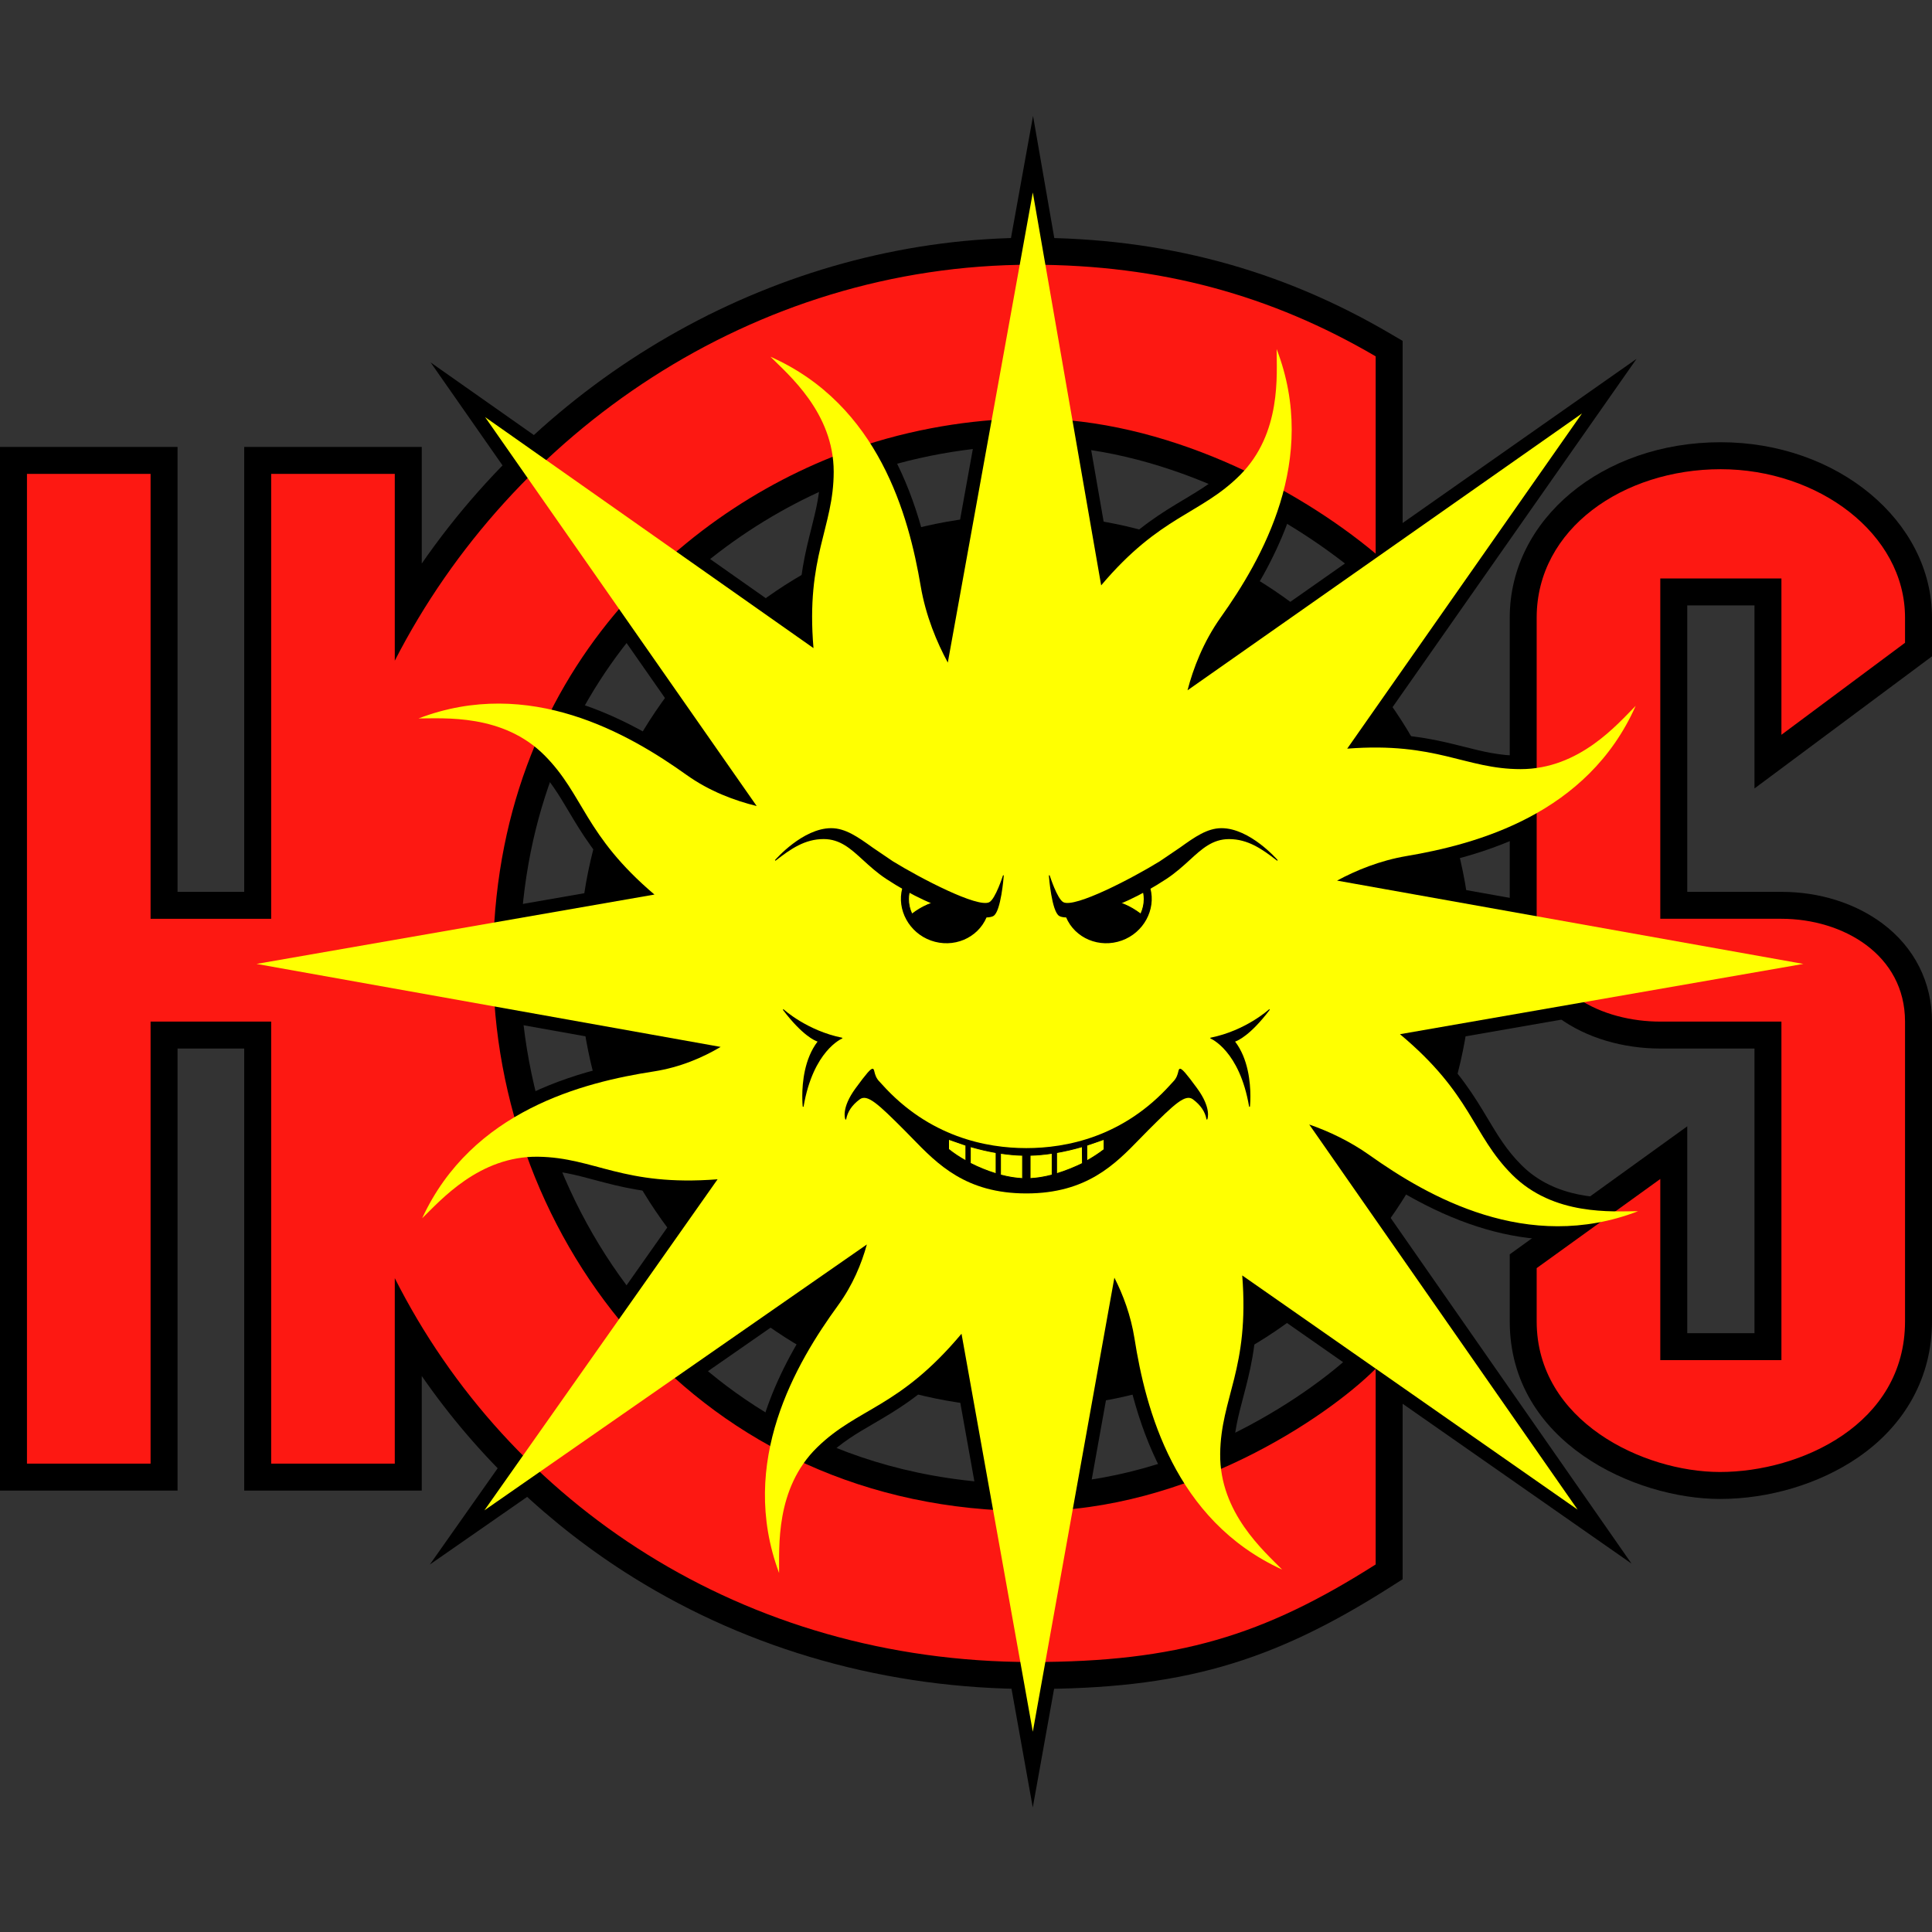<?xml version="1.0" encoding="UTF-8"?>
<svg xmlns="http://www.w3.org/2000/svg" width="50" height="50" viewBox="0 0 50 50" fill="none">
  <rect x="0" y="0" width="50" height="50" fill="#333333" stroke="none"/>
  <path d="M26.54 36.428C32.92 36.428 38.092 31.256 38.092 24.876C38.092 18.496 32.92 13.324 26.54 13.324C20.16 13.324 14.989 18.496 14.989 24.876C14.989 31.256 20.16 36.428 26.54 36.428Z" fill="black"></path>
  <path d="M39.377 30.154C38.992 29.77 38.763 29.386 38.498 28.943C38.157 28.372 37.771 27.737 36.99 26.984C38.208 26.771 48.661 24.95 48.661 24.95C48.661 24.95 37.701 22.992 35.816 22.655C36.03 22.588 36.243 22.532 36.455 22.497C39.64 21.958 41.666 20.62 42.648 18.408L43.426 16.654L41.946 18.167C41.442 18.687 40.598 19.558 39.355 19.558C38.811 19.558 38.378 19.45 37.877 19.323C37.258 19.167 36.569 18.995 35.55 19C36.251 18.001 42.354 9.287 42.354 9.287C42.354 9.287 32.912 15.913 31.426 16.956C31.556 16.679 31.704 16.418 31.874 16.178C33.148 14.387 33.78 12.713 33.78 11.115C33.78 10.364 33.64 9.63 33.362 8.909L32.672 7.118L32.696 9.234C32.697 9.322 32.699 9.418 32.699 9.519C32.699 10.249 32.619 11.279 31.848 12.05C31.463 12.435 31.08 12.664 30.636 12.93C30.076 13.264 29.453 13.642 28.718 14.395C28.508 13.19 26.735 3 26.735 3C26.735 3 24.724 14.128 24.391 15.97C24.293 15.682 24.216 15.394 24.168 15.108C23.629 11.923 22.292 9.897 20.079 8.915L18.325 8.137L19.838 9.617C20.359 10.121 21.23 10.965 21.23 12.208C21.23 12.752 21.121 13.185 20.995 13.686C20.841 14.298 20.671 14.974 20.671 15.969C20.671 16.005 20.673 16.046 20.674 16.083C19.67 15.377 11.144 9.379 11.144 9.379C11.144 9.379 17.674 18.73 18.69 20.185C18.432 20.067 18.192 19.932 17.975 19.777C15.347 17.899 12.97 17.406 10.709 18.27L8.917 18.956L11.033 18.938C11.758 18.928 12.97 18.912 13.847 19.793C14.23 20.179 14.459 20.562 14.723 21.007C15.057 21.568 15.433 22.193 16.186 22.931C14.981 23.141 4.649 24.941 4.649 24.941C4.649 24.941 15.659 26.911 17.483 27.237C17.278 27.302 17.072 27.355 16.865 27.387C13.672 27.879 11.626 29.186 10.612 31.383L9.808 33.126L11.31 31.635C11.822 31.122 12.679 30.263 13.921 30.282C14.465 30.29 14.896 30.405 15.396 30.539C16.047 30.713 16.773 30.905 17.883 30.896C17.178 31.896 11.124 40.49 11.124 40.49C11.124 40.49 20.113 34.242 21.674 33.156C21.593 33.303 21.506 33.445 21.409 33.579C20.097 35.381 19.446 37.069 19.446 38.688C19.446 39.415 19.577 40.128 19.839 40.831L20.509 42.63L20.509 40.513C20.509 40.467 20.509 40.419 20.509 40.369C20.509 39.635 20.557 38.52 21.389 37.707C21.777 37.327 22.163 37.102 22.61 36.842C23.206 36.495 23.87 36.103 24.668 35.273C24.884 36.481 26.728 46.777 26.728 46.777C26.728 46.777 28.596 36.381 28.956 34.381C28.98 34.486 29.003 34.591 29.019 34.696C29.522 37.888 30.836 39.928 33.037 40.935L34.783 41.733L33.287 40.236C32.776 39.73 31.924 38.886 31.924 37.659C31.924 37.649 31.924 37.639 31.924 37.63C31.93 37.086 32.044 36.654 32.176 36.154C32.342 35.524 32.526 34.825 32.526 33.775C32.526 33.748 32.525 33.719 32.524 33.692C33.526 34.391 42.223 40.465 42.223 40.465C42.223 40.465 36.068 31.632 34.898 29.953C35.019 30.025 35.136 30.101 35.249 30.181C37.784 31.983 40.081 32.499 42.27 31.758L42.505 31.678V30.997L42.154 31.003C41.49 31.013 40.255 31.032 39.377 30.154Z" fill="black"></path>
  <path d="M22.576 12.192C24.262 11.644 25.747 11.529 26.696 11.529C29.993 11.529 33.227 13.252 35.155 14.864L36.3 15.821V8.822L35.955 8.62C33.118 6.96 30.09 6.153 26.696 6.153C20.454 6.153 14.502 9.396 10.915 14.585C10.915 13.426 10.915 11.566 10.915 11.566H6.32C6.32 11.566 6.32 21.85 6.32 23.081H4.595C4.595 21.85 4.595 11.566 4.595 11.566H0V38.576H4.595C4.595 38.576 4.595 28.366 4.595 27.136H6.32C6.32 28.366 6.32 38.576 6.32 38.576H10.915C10.915 38.576 10.915 36.742 10.915 35.611C12.36 37.698 14.221 39.475 16.392 40.826C19.423 42.713 22.986 43.711 26.696 43.711C30.539 43.711 32.881 43.046 35.977 41.076L36.3 40.871V33.739L35.109 34.93C34.141 35.898 30.744 38.409 26.697 38.409C21.825 38.409 18.74 36.136 17.009 34.228C14.751 31.74 13.456 28.349 13.456 24.925C13.456 17.713 18.369 13.558 22.576 12.192Z" fill="black"></path>
  <path d="M50 16.986V15.984C50 13.482 47.547 11.445 44.531 11.445C41.47 11.445 39.072 13.439 39.072 15.984V23.778C39.072 26.085 41.092 27.136 42.969 27.136C42.969 27.136 44.562 27.136 45.406 27.136V34.502H43.666C43.666 33.492 43.666 29.149 43.666 29.149L39.072 32.462V34.196C39.072 37.332 42.318 38.793 44.513 38.793C45.788 38.793 47.09 38.401 48.085 37.719C49.32 36.873 50 35.621 50 34.196V26.439C50 25.42 49.545 24.518 48.719 23.901C48.011 23.372 47.082 23.081 46.103 23.081C46.103 23.081 44.509 23.081 43.666 23.081V15.668H45.406C45.406 16.623 45.406 20.405 45.406 20.405L50 16.986Z" fill="black"></path>
  <path d="M22.361 11.528C23.91 11.025 25.429 10.832 26.696 10.832C30.142 10.832 33.556 12.617 35.602 14.329V9.222C32.91 7.646 30.044 6.851 26.696 6.851C19.474 6.851 13.235 11.204 10.217 17.099V12.264H7.018V23.779H3.897V12.264H0.698V37.879H3.897V26.439H7.018V37.879H10.217V33.079C13.162 38.914 19.227 43.013 26.696 43.013C30.468 43.013 32.7 42.334 35.602 40.488V35.423C34.332 36.693 30.747 39.107 26.696 39.107C18.07 39.107 12.759 32.075 12.759 24.925C12.759 17.314 17.912 12.973 22.361 11.528Z" fill="#FD1812"></path>
  <path d="M46.103 19.016V14.97H42.968V23.778H46.103C47.698 23.778 49.302 24.708 49.302 26.439C49.302 28.169 49.302 31.03 49.302 34.196C49.302 36.859 46.599 38.095 44.512 38.095C42.525 38.095 39.769 36.778 39.769 34.196C39.769 33.418 39.769 32.819 39.769 32.819L42.968 30.512V35.2H46.103V26.439C46.103 26.439 44.416 26.439 42.968 26.439C41.521 26.439 39.769 25.709 39.769 23.778C39.769 21.847 39.769 15.984 39.769 15.984C39.769 13.681 42.016 12.143 44.531 12.143C47.045 12.143 49.302 13.804 49.302 15.984C49.302 16.36 49.302 16.635 49.302 16.635L46.103 19.016Z" fill="#FD1812"></path>
  <path d="M42.394 31.346C41.737 31.346 40.211 31.477 39.132 30.399C38.096 29.362 38.099 28.324 36.231 26.765L46.67 24.946L34.603 22.79C35.096 22.524 35.71 22.272 36.397 22.155C38.211 21.849 41.085 21.076 42.331 18.268C41.866 18.733 40.88 19.905 39.355 19.905C37.916 19.905 37.185 19.195 34.866 19.375L40.941 10.701L30.733 17.865C30.88 17.3 31.139 16.617 31.592 15.978C32.658 14.479 34.144 11.9 33.039 9.033C33.039 9.691 33.171 11.216 32.092 12.295C31.065 13.322 30.036 13.328 28.498 15.149L26.729 4.981L24.529 17.148C24.248 16.627 23.959 15.944 23.827 15.166C23.52 13.352 22.748 10.478 19.939 9.232C20.404 9.697 21.576 10.682 21.576 12.208C21.576 13.662 20.851 14.394 21.053 16.773L12.554 10.794L19.583 20.86C19.013 20.72 18.361 20.478 17.774 20.059C16.277 18.989 13.703 17.496 10.833 18.593C11.491 18.595 13.017 18.468 14.093 19.549C15.117 20.579 15.12 21.608 16.937 23.151L6.639 24.946L18.65 27.094C18.188 27.368 17.602 27.623 16.918 27.729C15.099 28.009 12.214 28.738 10.926 31.528C11.398 31.07 12.401 29.913 13.927 29.936C15.398 29.957 16.118 30.711 18.571 30.52L12.536 39.088L22.434 32.207C22.298 32.702 22.07 33.258 21.689 33.782C20.606 35.269 19.091 37.831 20.163 40.71C20.171 40.053 20.056 38.526 21.147 37.459C22.21 36.42 23.263 36.451 24.884 34.517L26.729 44.817L28.84 33.066C29.065 33.508 29.266 34.042 29.361 34.642C29.647 36.459 30.387 39.342 33.181 40.62C32.722 40.15 31.561 39.151 31.578 37.626C31.595 36.16 32.34 35.436 32.149 33.008L40.829 39.069L33.883 29.102C34.376 29.274 34.927 29.528 35.449 29.899C36.949 30.964 39.527 32.45 42.394 31.346Z" fill="#FFFF01"></path>
  <path d="M30.979 28.162C30.7 27.781 30.593 27.659 30.541 27.659C30.512 27.659 30.504 27.692 30.493 27.737C30.477 27.803 30.453 27.903 30.355 28L30.299 28.061C29.075 29.427 27.591 29.713 26.561 29.713C25.532 29.713 24.049 29.427 22.824 28.061L22.768 28C22.67 27.903 22.646 27.803 22.63 27.737C22.619 27.692 22.611 27.659 22.582 27.659C22.53 27.659 22.423 27.781 22.144 28.162C21.763 28.681 21.872 28.957 21.877 28.968C21.879 28.973 21.884 28.975 21.889 28.975C21.894 28.974 21.898 28.971 21.899 28.966C21.936 28.768 22.05 28.6 22.248 28.452C22.446 28.303 22.729 28.573 23.407 29.251L23.611 29.459C24.261 30.128 24.996 30.886 26.561 30.886C28.127 30.886 28.862 30.128 29.511 29.459L29.715 29.251C30.394 28.573 30.677 28.303 30.875 28.452C31.072 28.6 31.187 28.768 31.224 28.966C31.225 28.971 31.229 28.974 31.234 28.975C31.239 28.975 31.244 28.973 31.245 28.968C31.25 28.957 31.36 28.681 30.979 28.162Z" fill="black"></path>
  <path d="M25.893 30.409C26.088 30.46 26.281 30.492 26.464 30.502V29.9C26.269 29.895 26.078 29.876 25.893 29.848V30.409ZM24.549 29.744C24.678 29.849 24.831 29.95 24.997 30.043V29.641C24.801 29.58 24.645 29.522 24.549 29.485V29.744ZM25.112 30.105C25.322 30.213 25.55 30.306 25.779 30.375V29.83C25.534 29.788 25.307 29.732 25.112 29.675V30.105ZM26.659 30.501C26.841 30.492 27.035 30.46 27.23 30.409V29.848C27.045 29.876 26.853 29.895 26.659 29.9V30.501ZM28.125 29.64V30.043C28.292 29.95 28.444 29.849 28.574 29.744V29.484C28.478 29.522 28.321 29.58 28.125 29.64ZM27.344 30.375C27.573 30.306 27.801 30.213 28.011 30.105V29.675C27.815 29.732 27.588 29.788 27.344 29.83V30.375Z" fill="#FFFF01"></path>
  <path d="M26.464 29.889C26.281 29.884 26.09 29.867 25.895 29.837C25.892 29.837 25.888 29.837 25.886 29.84C25.884 29.842 25.882 29.845 25.882 29.848V30.409C25.882 30.414 25.886 30.418 25.89 30.419C26.09 30.472 26.283 30.504 26.463 30.513C26.466 30.513 26.469 30.512 26.472 30.509C26.474 30.508 26.475 30.505 26.475 30.502V29.9C26.475 29.894 26.47 29.889 26.464 29.889ZM26.453 30.489C26.28 30.48 26.095 30.45 25.904 30.399C25.904 30.383 25.904 29.883 25.904 29.86C26.092 29.888 26.276 29.905 26.453 29.91C26.453 29.929 26.453 30.466 26.453 30.489ZM24.553 29.474C24.55 29.473 24.546 29.473 24.543 29.475C24.54 29.477 24.538 29.481 24.538 29.484V29.744C24.538 29.747 24.54 29.75 24.542 29.752C24.67 29.856 24.821 29.957 24.992 30.053C24.995 30.055 25 30.055 25.003 30.053C25.006 30.051 25.009 30.047 25.009 30.043V29.64C25.009 29.636 25.005 29.631 25.001 29.63L24.553 29.474ZM24.986 30.023C24.825 29.932 24.682 29.836 24.56 29.738C24.56 29.728 24.56 29.527 24.56 29.5C24.588 29.51 24.971 29.643 24.986 29.648C24.986 29.663 24.986 29.988 24.986 30.023ZM25.115 29.664C25.112 29.663 25.108 29.664 25.105 29.666C25.102 29.668 25.101 29.671 25.101 29.675V30.105C25.101 30.109 25.103 30.113 25.107 30.115C25.32 30.224 25.551 30.318 25.776 30.386C25.779 30.387 25.783 30.387 25.785 30.384C25.788 30.383 25.79 30.379 25.79 30.376V29.83C25.79 29.825 25.786 29.82 25.781 29.819C25.565 29.782 25.341 29.73 25.115 29.664ZM25.768 30.36C25.551 30.293 25.328 30.203 25.123 30.098C25.123 30.085 25.123 29.715 25.123 29.689C25.342 29.752 25.558 29.802 25.768 29.839C25.768 29.856 25.768 30.33 25.768 30.36ZM27.228 29.837C27.033 29.867 26.842 29.884 26.659 29.889C26.653 29.889 26.648 29.894 26.648 29.9V30.501C26.648 30.505 26.649 30.507 26.651 30.509C26.654 30.512 26.657 30.513 26.66 30.512C26.84 30.504 27.033 30.472 27.233 30.419C27.238 30.418 27.241 30.414 27.241 30.409V29.848C27.241 29.845 27.239 29.842 27.237 29.84C27.235 29.837 27.231 29.837 27.228 29.837ZM27.219 30.399C27.027 30.45 26.843 30.48 26.67 30.489C26.67 30.466 26.67 29.929 26.67 29.91C26.847 29.905 27.031 29.888 27.219 29.86C27.219 29.883 27.219 30.383 27.219 30.399ZM28.58 29.476C28.577 29.473 28.573 29.473 28.57 29.474L28.122 29.63C28.118 29.631 28.114 29.636 28.114 29.641V30.043C28.114 30.047 28.116 30.051 28.12 30.053C28.123 30.055 28.127 30.055 28.131 30.053C28.302 29.957 28.453 29.856 28.581 29.752L28.585 29.485C28.585 29.481 28.583 29.478 28.58 29.476ZM28.563 29.744C28.444 29.835 28.299 29.931 28.137 30.023C28.137 29.988 28.137 29.663 28.137 29.648C28.151 29.643 28.535 29.51 28.563 29.5C28.563 29.528 28.563 29.744 28.563 29.744ZM28.008 29.664C27.782 29.73 27.558 29.782 27.342 29.819C27.337 29.82 27.333 29.825 27.333 29.83V30.375C27.333 30.379 27.335 30.382 27.337 30.384C27.34 30.387 27.344 30.387 27.348 30.386C27.572 30.318 27.803 30.224 28.016 30.115L28.022 29.675C28.022 29.671 28.02 29.668 28.018 29.666C28.015 29.664 28.011 29.663 28.008 29.664ZM28 30.105C27.799 30.202 27.574 30.293 27.355 30.36C27.355 30.331 27.355 29.856 27.355 29.839C27.565 29.802 27.781 29.752 28 29.689C28 29.715 28 30.105 28 30.105Z" fill="black"></path>
  <path d="M21.792 26.856C20.885 26.672 20.287 26.129 20.282 26.123C20.277 26.12 20.271 26.12 20.266 26.123C20.264 26.126 20.263 26.129 20.263 26.132C20.263 26.134 20.263 26.137 20.265 26.139C20.768 26.801 21.092 26.935 21.159 26.956C20.818 27.4 20.763 28.019 20.763 28.368C20.763 28.528 20.774 28.632 20.774 28.635C20.775 28.64 20.78 28.645 20.785 28.645C20.791 28.645 20.796 28.641 20.797 28.636C21.044 27.19 21.787 26.88 21.794 26.877C21.799 26.875 21.802 26.871 21.801 26.866C21.801 26.861 21.797 26.857 21.792 26.856Z" fill="black"></path>
  <path d="M32.856 26.123C32.852 26.119 32.846 26.119 32.842 26.123C32.835 26.129 32.238 26.672 31.331 26.855C31.326 26.856 31.322 26.86 31.322 26.865C31.321 26.87 31.324 26.875 31.329 26.877C31.336 26.88 32.079 27.19 32.326 28.635C32.327 28.641 32.332 28.645 32.338 28.645C32.343 28.645 32.348 28.64 32.349 28.635C32.349 28.631 32.36 28.528 32.36 28.368C32.36 28.019 32.305 27.4 31.964 26.956C32.031 26.934 32.354 26.801 32.858 26.138C32.859 26.136 32.86 26.134 32.86 26.131C32.86 26.128 32.859 26.125 32.856 26.123Z" fill="black"></path>
  <path d="M25.532 23.727C25.53 23.724 25.527 23.722 25.523 23.722C25.131 23.737 24.289 23.513 23.367 22.984C23.364 22.983 23.36 22.982 23.357 22.984C23.354 22.985 23.351 22.988 23.35 22.991C23.204 23.545 23.529 24.138 24.089 24.34C24.669 24.549 25.303 24.284 25.534 23.737C25.535 23.734 25.535 23.73 25.532 23.727Z" fill="black"></path>
  <path d="M23.6 23.658C23.831 23.481 24.12 23.326 24.467 23.293L23.564 22.967C23.48 23.2 23.5 23.446 23.6 23.658Z" fill="#FFFF01"></path>
  <path d="M23.56 22.957C23.557 22.958 23.555 22.96 23.554 22.963C23.472 23.19 23.485 23.439 23.59 23.663C23.591 23.666 23.594 23.668 23.597 23.669C23.6 23.67 23.604 23.669 23.606 23.667C23.884 23.454 24.174 23.332 24.468 23.304C24.473 23.303 24.477 23.299 24.478 23.294C24.479 23.289 24.476 23.284 24.471 23.282L23.568 22.956C23.566 22.956 23.562 22.956 23.56 22.957ZM23.523 23.268C23.523 23.171 23.541 23.075 23.573 22.982C23.596 22.99 24.353 23.263 24.424 23.289C24.145 23.324 23.869 23.441 23.605 23.64C23.551 23.521 23.523 23.395 23.523 23.268Z" fill="black"></path>
  <path d="M25.968 22.651C25.963 22.65 25.957 22.653 25.956 22.659C25.954 22.665 25.762 23.266 25.602 23.349C25.305 23.502 23.831 22.735 23.107 22.29L22.583 21.934C22.207 21.665 21.882 21.433 21.511 21.433C20.775 21.433 20.068 22.247 20.061 22.255C20.057 22.259 20.057 22.266 20.061 22.27C20.065 22.274 20.072 22.274 20.076 22.271C20.467 21.967 20.83 21.715 21.316 21.715C21.742 21.715 22.015 21.965 22.332 22.255C22.502 22.411 22.696 22.588 22.935 22.746C24.289 23.638 25.48 23.847 25.712 23.704C25.906 23.584 25.974 22.701 25.977 22.663C25.978 22.657 25.974 22.652 25.968 22.651Z" fill="black"></path>
  <path d="M29.772 22.991C29.772 22.988 29.769 22.985 29.766 22.984C29.763 22.982 29.759 22.983 29.756 22.984C28.834 23.513 27.992 23.737 27.6 23.722C27.596 23.722 27.593 23.724 27.59 23.727C27.588 23.73 27.588 23.734 27.589 23.737C27.819 24.284 28.454 24.549 29.034 24.34C29.594 24.138 29.919 23.545 29.772 22.991Z" fill="black"></path>
  <path d="M29.523 23.658C29.292 23.481 29.003 23.326 28.656 23.293L29.558 22.967C29.643 23.2 29.623 23.446 29.523 23.658Z" fill="#FFFF01"></path>
  <path d="M29.555 22.956L28.652 23.282C28.648 23.284 28.644 23.289 28.645 23.294C28.646 23.299 28.65 23.303 28.655 23.304C28.949 23.332 29.239 23.454 29.517 23.667C29.519 23.669 29.523 23.67 29.526 23.669C29.529 23.668 29.532 23.666 29.534 23.663C29.638 23.439 29.651 23.19 29.569 22.963C29.567 22.957 29.561 22.954 29.555 22.956ZM29.55 22.982C29.582 23.075 29.6 23.171 29.6 23.268C29.6 23.395 29.572 23.521 29.518 23.64C29.253 23.441 28.979 23.324 28.699 23.289C28.77 23.263 29.527 22.99 29.55 22.982Z" fill="black"></path>
  <path d="M31.612 21.433C31.241 21.433 30.916 21.665 30.54 21.934L30.015 22.29C29.292 22.735 27.818 23.502 27.52 23.349C27.361 23.267 27.169 22.665 27.167 22.659C27.166 22.654 27.16 22.65 27.154 22.651C27.149 22.652 27.145 22.658 27.145 22.663C27.148 22.701 27.217 23.585 27.411 23.704C27.643 23.847 28.833 23.639 30.188 22.746C30.427 22.588 30.62 22.412 30.791 22.256C31.107 21.966 31.381 21.716 31.807 21.716C32.293 21.716 32.656 21.967 33.047 22.271C33.051 22.275 33.058 22.274 33.062 22.27C33.066 22.266 33.066 22.26 33.062 22.255C33.055 22.247 32.348 21.433 31.612 21.433Z" fill="black"></path>
</svg>
